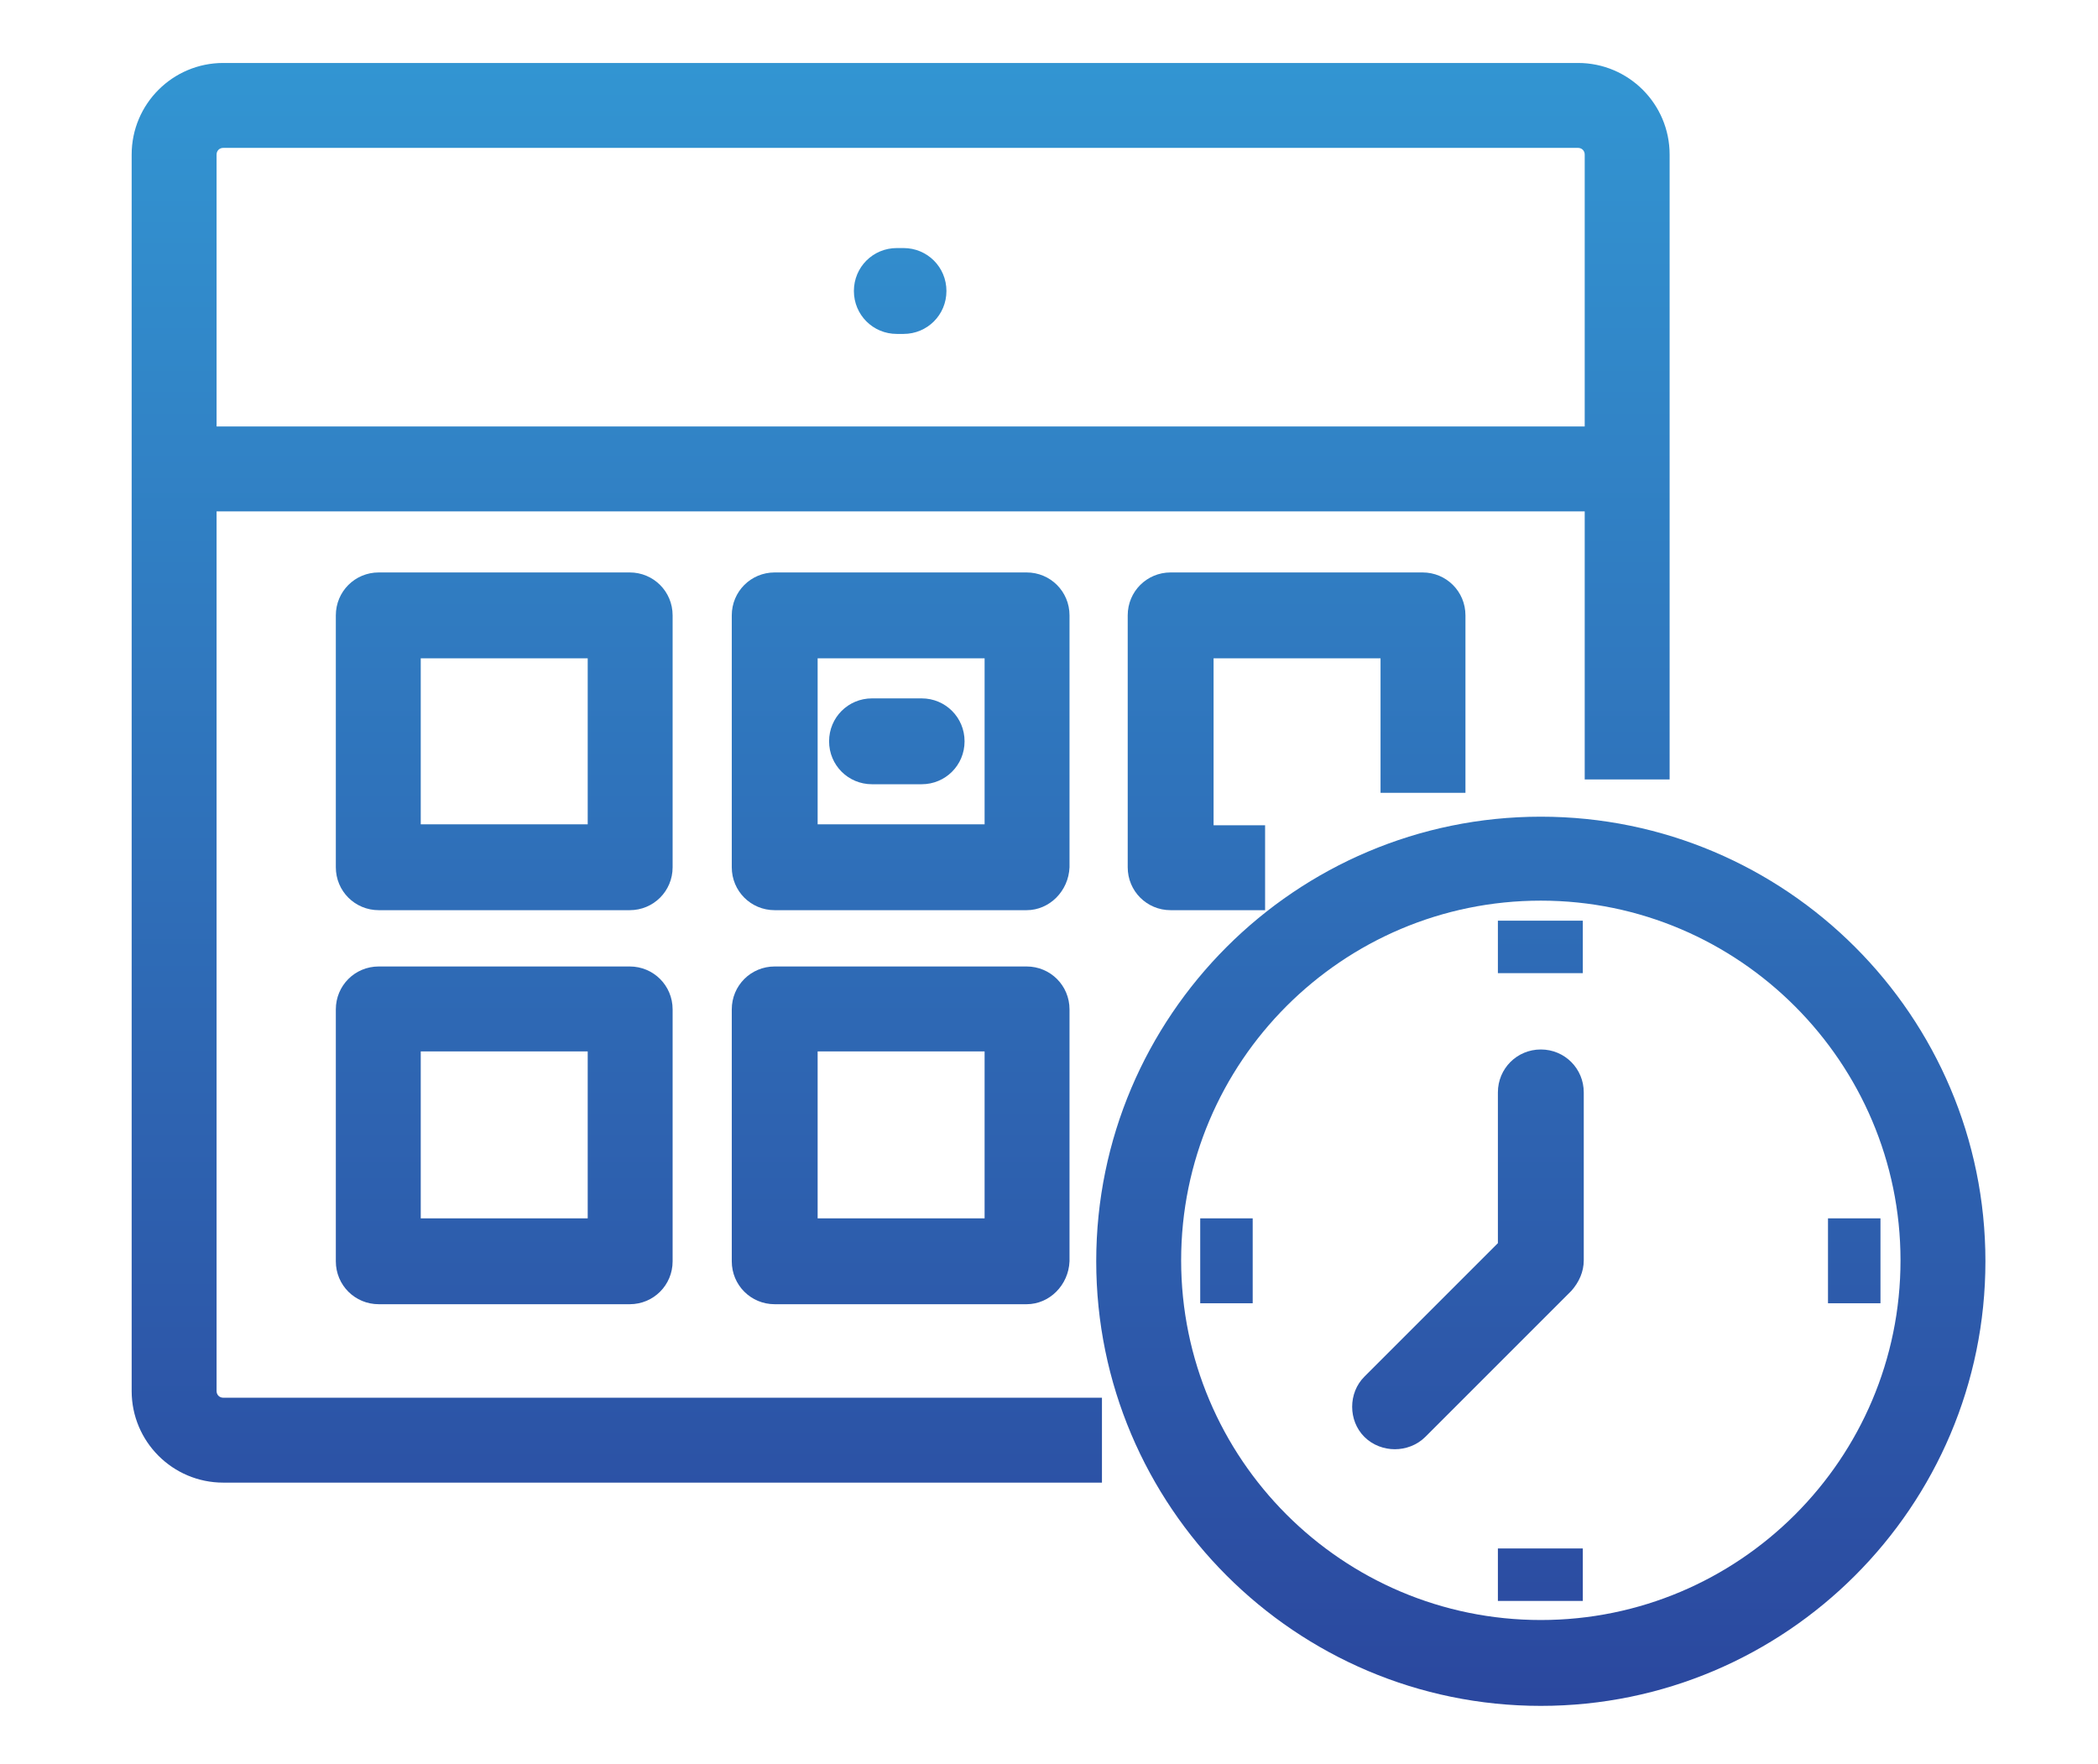 <?xml version="1.0" encoding="UTF-8"?> <svg xmlns="http://www.w3.org/2000/svg" xmlns:xlink="http://www.w3.org/1999/xlink" version="1.1" id="Icons" x="0px" y="0px" viewBox="0 0 219.9 184.9" style="enable-background:new 0 0 219.9 184.9;" xml:space="preserve"> <style type="text/css"> .st0{fill:url(#SVGID_1_);} .st1{fill:url(#SVGID_00000009588936218939332960000018443903463015369648_);} .st2{fill:url(#SVGID_00000155847665835918186850000002013620738257966757_);} .st3{fill:url(#SVGID_00000139987325622699482810000014726333103275350160_);} .st4{fill:url(#SVGID_00000133490738183168158590000004038698034727923133_);} .st5{fill:url(#SVGID_00000084520196712004705050000007063242673712653462_);} .st6{fill:url(#SVGID_00000048465924309703184300000016142480776815773098_);} .st7{fill:url(#SVGID_00000152962848854496683030000002260619764690684819_);} .st8{fill:url(#SVGID_00000129208229013505027650000000137110492511353259_);} .st9{fill:url(#SVGID_00000102506176631236763090000000432307155410780588_);} .st10{fill:url(#SVGID_00000171704510873264928340000013196168178419161782_);} .st11{fill:url(#SVGID_00000015321387209690061160000001531945353961644445_);} .st12{fill:url(#SVGID_00000073701462363854939320000005411610818884036516_);} .st13{fill:url(#SVGID_00000000217007386917521860000016531522248860757412_);} .st14{fill:url(#SVGID_00000087410897155879266670000010197878245931664568_);} </style> <g> <linearGradient id="SVGID_1_" gradientUnits="userSpaceOnUse" x1="94.388" y1="180.272" x2="94.388" y2="-6.771"> <stop offset="0" style="stop-color:#2B479E"></stop> <stop offset="1" style="stop-color:#339BD6"></stop> </linearGradient> <path class="st0" d="M115.4,155.4H23.4c-5.3,0-9.6-4.3-9.6-9.6V16.2c0-5.3,4.3-9.6,9.6-9.6h142c5.3,0,9.6,4.3,9.6,9.6v65.5h-8.9 V16.2c0-0.4-0.3-0.7-0.7-0.7h-142c-0.4,0-0.7,0.3-0.7,0.7v129.6c0,0.4,0.3,0.7,0.7,0.7h92.1V155.4z"></path> <linearGradient id="SVGID_00000158720813541375303320000008277407626567343233_" gradientUnits="userSpaceOnUse" x1="94.388" y1="180.272" x2="94.388" y2="-6.771"> <stop offset="0" style="stop-color:#2B479E"></stop> <stop offset="1" style="stop-color:#339BD6"></stop> </linearGradient> <rect x="18.2" y="44.7" style="fill:url(#SVGID_00000158720813541375303320000008277407626567343233_);" width="152.3" height="8.9"></rect> <linearGradient id="SVGID_00000181789568013963419270000006093814484219197876_" gradientUnits="userSpaceOnUse" x1="52.844" y1="180.272" x2="52.844" y2="-6.771"> <stop offset="0" style="stop-color:#2B479E"></stop> <stop offset="1" style="stop-color:#339BD6"></stop> </linearGradient> <path style="fill:url(#SVGID_00000181789568013963419270000006093814484219197876_);" d="M66,95.4H39.7c-2.5,0-4.5-2-4.5-4.5V64.5 c0-2.5,2-4.5,4.5-4.5H66c2.5,0,4.5,2,4.5,4.5v26.4C70.5,93.4,68.5,95.4,66,95.4z M44.1,86.4h17.5V69H44.1V86.4z"></path> <linearGradient id="SVGID_00000132058500176608828190000008203294019224656045_" gradientUnits="userSpaceOnUse" x1="94.387" y1="180.272" x2="94.387" y2="-6.771"> <stop offset="0" style="stop-color:#2B479E"></stop> <stop offset="1" style="stop-color:#339BD6"></stop> </linearGradient> <path style="fill:url(#SVGID_00000132058500176608828190000008203294019224656045_);" d="M107.6,95.4H81.2c-2.5,0-4.5-2-4.5-4.5 V64.5c0-2.5,2-4.5,4.5-4.5h26.4c2.5,0,4.5,2,4.5,4.5v26.4C112,93.4,110,95.4,107.6,95.4z M85.7,86.4h17.5V69H85.7V86.4z"></path> <linearGradient id="SVGID_00000012469076996591108110000010490771527634464958_" gradientUnits="userSpaceOnUse" x1="135.93" y1="180.272" x2="135.93" y2="-6.771"> <stop offset="0" style="stop-color:#2B479E"></stop> <stop offset="1" style="stop-color:#339BD6"></stop> </linearGradient> <path style="fill:url(#SVGID_00000012469076996591108110000010490771527634464958_);" d="M132.6,95.4h-9.9c-2.5,0-4.5-2-4.5-4.5 V64.5c0-2.5,2-4.5,4.5-4.5h26.4c2.5,0,4.5,2,4.5,4.5v18.6h-8.9V69h-17.5v17.5h5.4V95.4z"></path> <linearGradient id="SVGID_00000163764777406390981570000013938403935312998554_" gradientUnits="userSpaceOnUse" x1="52.844" y1="180.272" x2="52.844" y2="-6.771"> <stop offset="0" style="stop-color:#2B479E"></stop> <stop offset="1" style="stop-color:#339BD6"></stop> </linearGradient> <path style="fill:url(#SVGID_00000163764777406390981570000013938403935312998554_);" d="M66,136.7H39.7c-2.5,0-4.5-2-4.5-4.5 v-26.4c0-2.5,2-4.5,4.5-4.5H66c2.5,0,4.5,2,4.5,4.5v26.4C70.5,134.7,68.5,136.7,66,136.7z M44.1,127.7h17.5v-17.5H44.1V127.7z"></path> <linearGradient id="SVGID_00000057842426327825299970000000487540070759756672_" gradientUnits="userSpaceOnUse" x1="94.387" y1="180.272" x2="94.387" y2="-6.771"> <stop offset="0" style="stop-color:#2B479E"></stop> <stop offset="1" style="stop-color:#339BD6"></stop> </linearGradient> <path style="fill:url(#SVGID_00000057842426327825299970000000487540070759756672_);" d="M107.6,136.7H81.2c-2.5,0-4.5-2-4.5-4.5 v-26.4c0-2.5,2-4.5,4.5-4.5h26.4c2.5,0,4.5,2,4.5,4.5v26.4C112,134.7,110,136.7,107.6,136.7z M85.7,127.7h17.5v-17.5H85.7V127.7z"></path> <linearGradient id="SVGID_00000028319372551427969970000016777302835773669540_" gradientUnits="userSpaceOnUse" x1="94.034" y1="180.272" x2="94.034" y2="-6.771"> <stop offset="0" style="stop-color:#2B479E"></stop> <stop offset="1" style="stop-color:#339BD6"></stop> </linearGradient> <path style="fill:url(#SVGID_00000028319372551427969970000016777302835773669540_);" d="M96.6,82.2h-5.2c-2.5,0-4.5-2-4.5-4.5 s2-4.5,4.5-4.5h5.2c2.5,0,4.5,2,4.5,4.5S99.1,82.2,96.6,82.2z"></path> <linearGradient id="SVGID_00000049206302751280373020000003495696850703943826_" gradientUnits="userSpaceOnUse" x1="94.387" y1="180.272" x2="94.387" y2="-6.771"> <stop offset="0" style="stop-color:#2B479E"></stop> <stop offset="1" style="stop-color:#339BD6"></stop> </linearGradient> <path style="fill:url(#SVGID_00000049206302751280373020000003495696850703943826_);" d="M94.7,35H94c-2.5,0-4.5-2-4.5-4.5 s2-4.5,4.5-4.5h0.7c2.5,0,4.5,2,4.5,4.5S97.2,35,94.7,35z"></path> <linearGradient id="SVGID_00000090270859933871298890000005653569922909981083_" gradientUnits="userSpaceOnUse" x1="128.586" y1="180.272" x2="128.586" y2="-6.771"> <stop offset="0" style="stop-color:#2B479E"></stop> <stop offset="1" style="stop-color:#339BD6"></stop> </linearGradient> <rect x="125.8" y="127.7" style="fill:url(#SVGID_00000090270859933871298890000005653569922909981083_);" width="5.5" height="8.9"></rect> <linearGradient id="SVGID_00000170276138458616134530000016384722093589278382_" gradientUnits="userSpaceOnUse" x1="161.494" y1="180.272" x2="161.494" y2="-6.771"> <stop offset="0" style="stop-color:#2B479E"></stop> <stop offset="1" style="stop-color:#339BD6"></stop> </linearGradient> <rect x="157" y="162.3" style="fill:url(#SVGID_00000170276138458616134530000016384722093589278382_);" width="8.9" height="5.5"></rect> <linearGradient id="SVGID_00000132782625036900426040000000887728026927973054_" gradientUnits="userSpaceOnUse" x1="161.494" y1="180.272" x2="161.494" y2="-6.771"> <stop offset="0" style="stop-color:#2B479E"></stop> <stop offset="1" style="stop-color:#339BD6"></stop> </linearGradient> <rect x="157" y="96.5" style="fill:url(#SVGID_00000132782625036900426040000000887728026927973054_);" width="8.9" height="5.5"></rect> <linearGradient id="SVGID_00000005264972192870500560000007106255765125575831_" gradientUnits="userSpaceOnUse" x1="194.411" y1="180.272" x2="194.411" y2="-6.771"> <stop offset="0" style="stop-color:#2B479E"></stop> <stop offset="1" style="stop-color:#339BD6"></stop> </linearGradient> <rect x="191.6" y="127.7" style="fill:url(#SVGID_00000005264972192870500560000007106255765125575831_);" width="5.5" height="8.9"></rect> <linearGradient id="SVGID_00000001649264049958821050000003508044304993884559_" gradientUnits="userSpaceOnUse" x1="153.847" y1="180.272" x2="153.847" y2="-6.771"> <stop offset="0" style="stop-color:#2B479E"></stop> <stop offset="1" style="stop-color:#339BD6"></stop> </linearGradient> <path style="fill:url(#SVGID_00000001649264049958821050000003508044304993884559_);" d="M146.2,151.9c-1.1,0-2.3-0.4-3.2-1.3 c-1.7-1.7-1.7-4.6,0-6.3l14-14v-15.8c0-2.5,2-4.5,4.5-4.5c2.5,0,4.5,2,4.5,4.5v17.6c0,1.2-0.5,2.3-1.3,3.2l-15.3,15.3 C148.5,151.5,147.3,151.9,146.2,151.9z"></path> <linearGradient id="SVGID_00000000934993227175738950000004795586166705887378_" gradientUnits="userSpaceOnUse" x1="161.496" y1="180.272" x2="161.496" y2="-6.771"> <stop offset="0" style="stop-color:#2B479E"></stop> <stop offset="1" style="stop-color:#339BD6"></stop> </linearGradient> <path style="fill:url(#SVGID_00000000934993227175738950000004795586166705887378_);" d="M161.5,178.8c-25.7,0-46.6-20.9-46.6-46.6 c0-25.7,20.9-46.6,46.6-46.6c25.7,0,46.6,20.9,46.6,46.6C208.1,157.9,187.2,178.8,161.5,178.8z M161.5,94.4 c-20.8,0-37.7,16.9-37.7,37.7c0,20.8,16.9,37.7,37.7,37.7c20.8,0,37.7-16.9,37.7-37.7C199.2,111.4,182.3,94.4,161.5,94.4z"></path> </g> </svg> 
